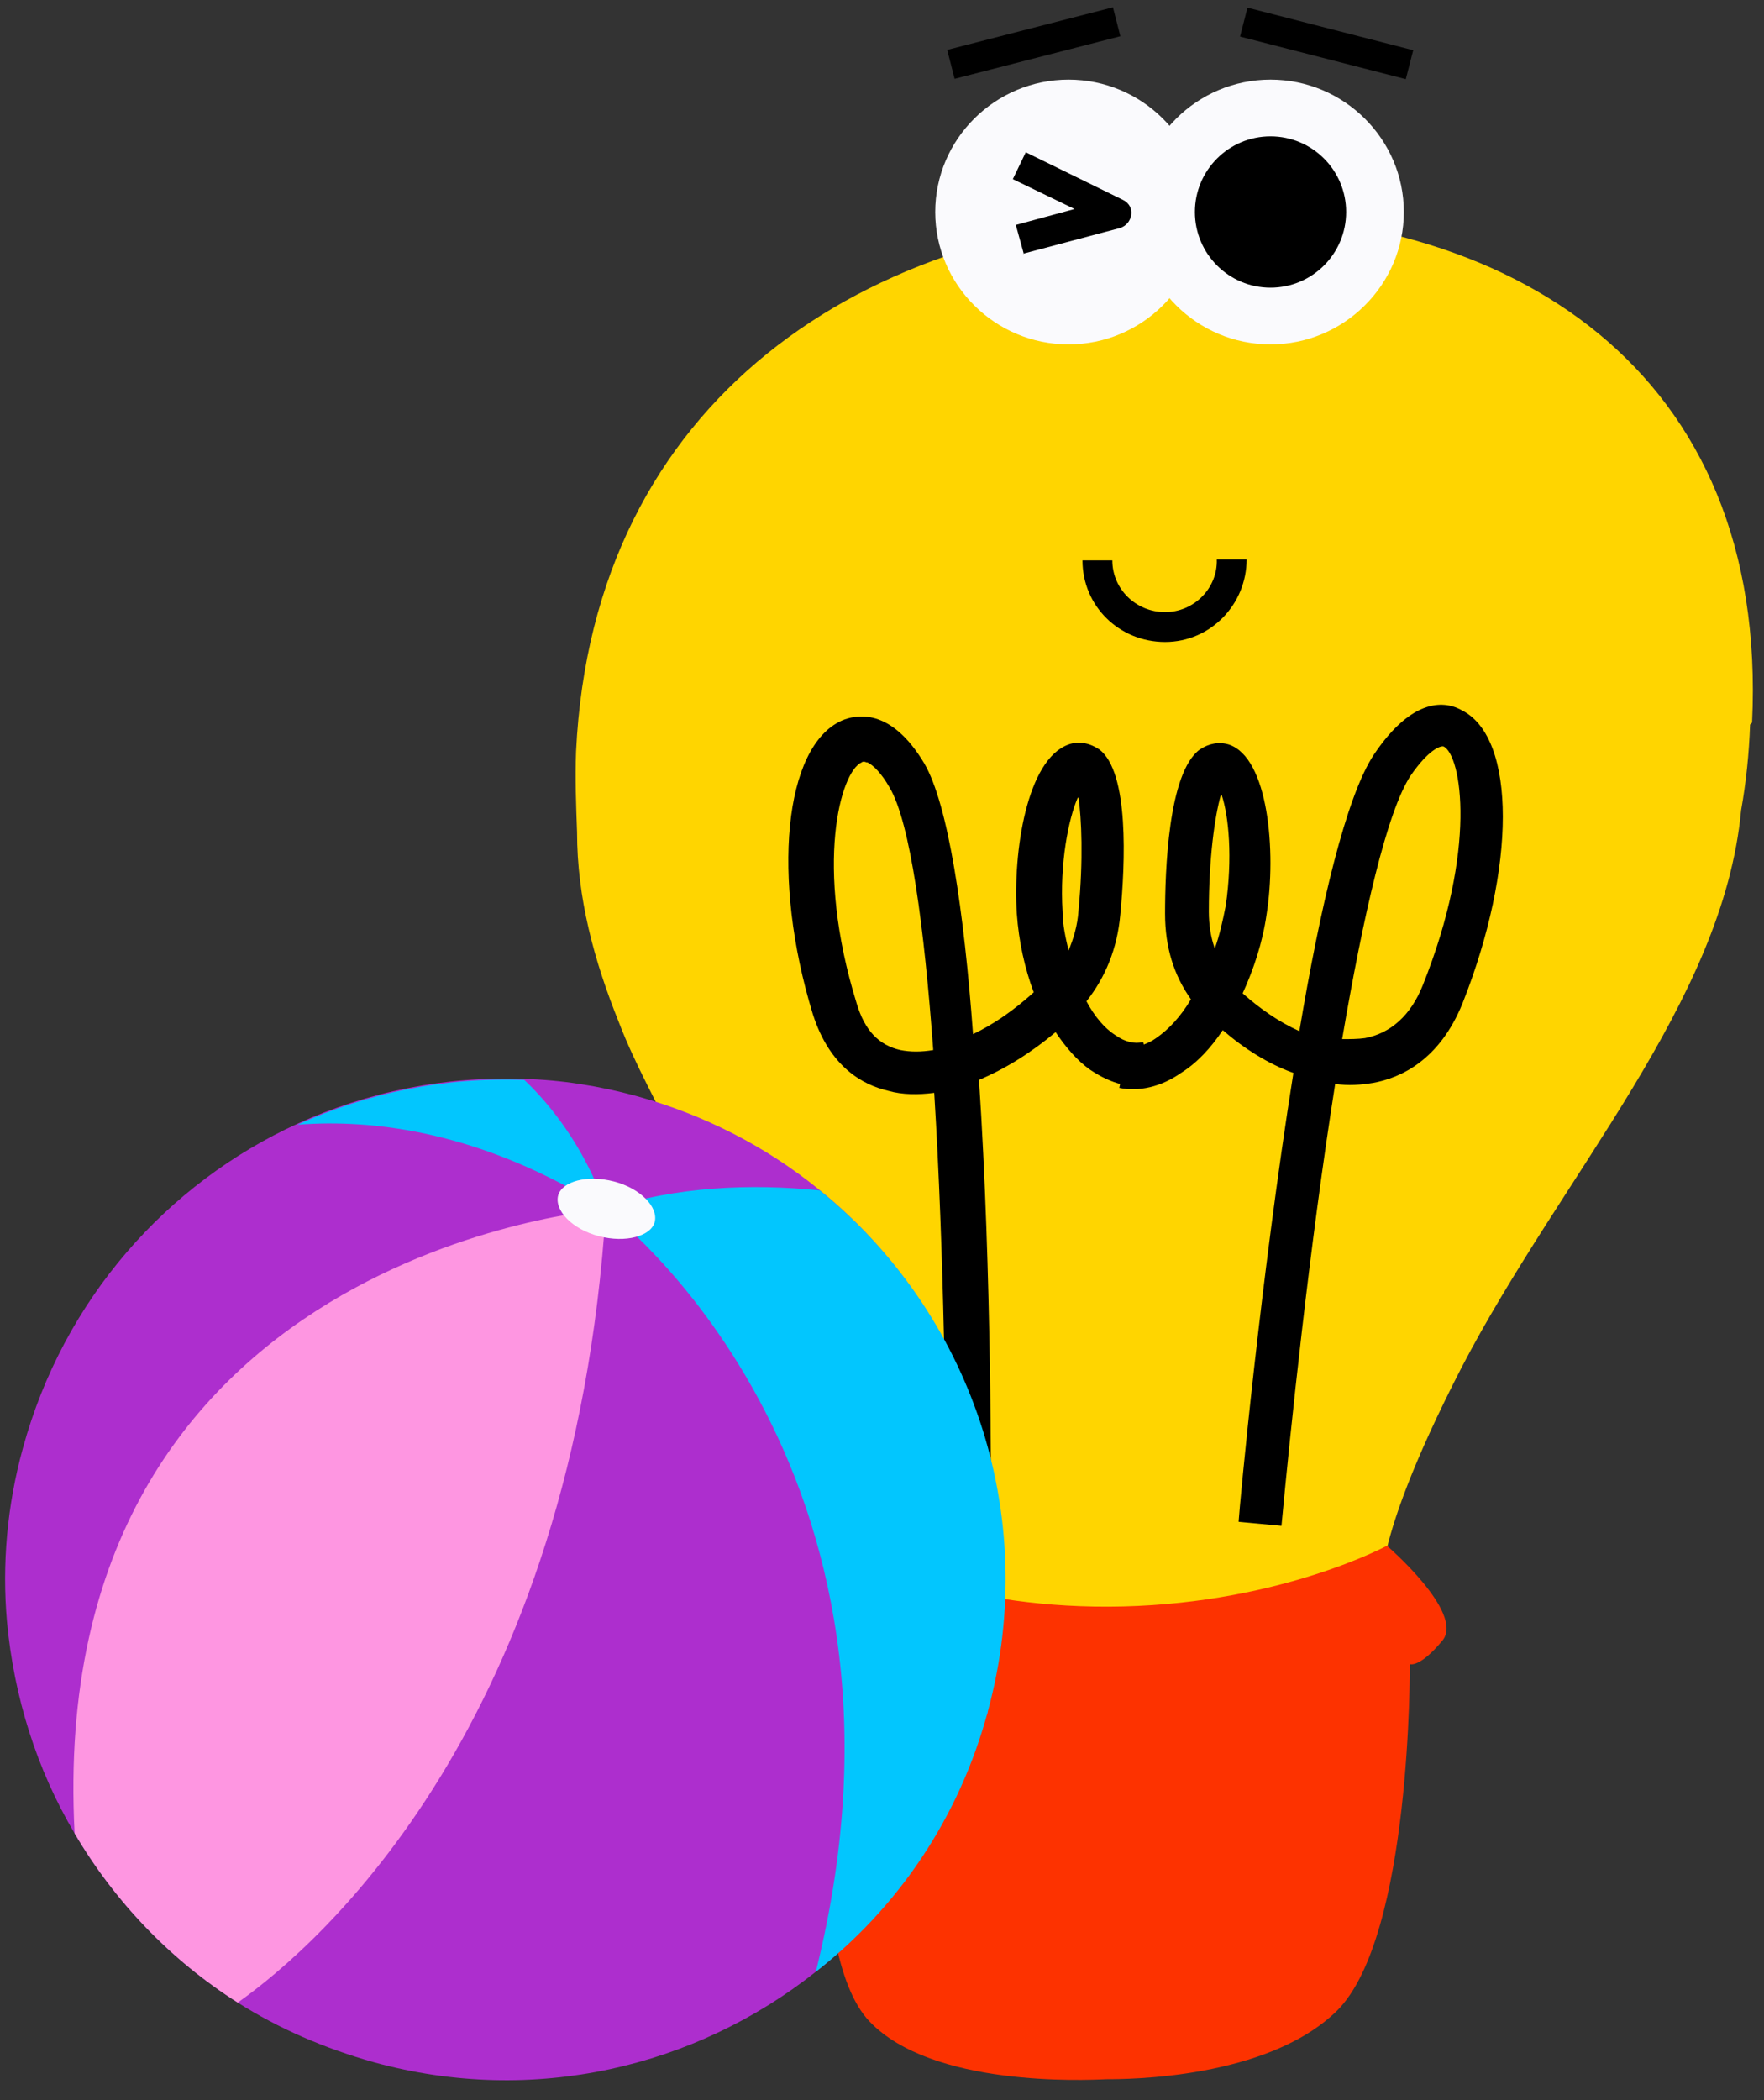 <?xml version="1.0" encoding="UTF-8"?>
<svg id="Calque_1" xmlns="http://www.w3.org/2000/svg" version="1.1" viewBox="0 0 177.3 211">
  <rect x="0" y="0" width="177.3" height="211" fill="#333333" stroke="none"/>
  <!-- Generator: Adobe Illustrator 29.0.1, SVG Export Plug-In . SVG Version: 2.1.0 Build 192)  -->
  <defs>
    <style>
      .st0 {
        fill: #fafafd;
      }

      .st1 {
        fill: #fd3200;
      }

      .st2 {
        fill: #ad2ece;
      }

      .st3 {
        fill: #ffd500;
      }

      .st4 {
        fill: #02c6fe;
      }

      .st5 {
        fill: #fe96e1;
      }
    </style>
  </defs>
  <g>
    <rect x="131.9" y="-4.3" width="3" height="17.2" transform="translate(96 132.5) rotate(-75.6)"/>
    <rect x="95.3" y="2.8" width="17.2" height="3" transform="translate(2.2 26) rotate(-14.4)"/>
    <g>
      <g>
        <path class="st3" d="M176.1,72.6c1.7-35.3-24-51.9-56.6-51.1-32.6.8-59.9,18.6-61.6,54-.1,2.7,0,5.4.1,8.1h0c0,6.6,1.7,12.9,4.2,19.1.8,2.1,1.8,4.2,2.8,6.2,4.9,9.9,11.3,19.7,15.9,30.1,8.3,19,6,23.2,6,23.2l52.1-1.3s-2.1-4.1,7.9-23.5c10.1-19.4,26.3-36.7,28.1-56,.5-2.8.8-5.7.9-8.6"/>
        <path class="st1" d="M139.4,155.3s-10.5,5.7-26.5,6.1c-16,.4-26-4.8-26-4.8,0,0-8.5,7.1-6.6,9.8,2,2.7,3.1,2.2,3.1,2.2,0,0-2.8,27.4,4,34.5,6.3,6.6,21.6,5.9,23.8,5.8,2,0,16.2,0,23.2-6.9,7.5-7.5,7.3-34.8,7.3-34.8,0,0,1,.4,3.3-2.4,2.2-2.8-5.6-9.5-5.6-9.5"/>
        <path d="M108.3,80.2c-.9,2.1-1.8,6.5-1.5,11.4,0,1.3.3,2.6.6,3.9.5-1.2.9-2.5,1-4,.5-5.2.3-9.3,0-11.4M87.1,76.6c-.2-.1-.4-.1-.5,0-2.1.9-4.8,10.3-.5,24.2.8,2.7,2.2,4.2,4.4,4.7,1,.2,2.1.2,3.3,0-.9-12.3-2.3-22.9-4.4-26.4-.8-1.4-1.6-2.2-2.2-2.5M95.1,153.7c0-9.5-.2-27.7-1.2-43.9-1.6.2-3.2.2-4.6-.2-2.6-.6-5.9-2.4-7.6-7.7-4.2-13.7-2.9-26.9,2.9-29.5,1.4-.6,4.9-1.4,8.3,4.3,2.4,4.1,4,14.9,4.9,27.2,2.1-1,4.1-2.4,6.1-4.2-.9-2.4-1.5-5.1-1.7-7.9-.4-6.2,1-15.5,5.2-17,1.1-.4,2.2-.1,3.1.5,3,2.3,2.6,11.4,2.1,16.6-.3,3.4-1.5,6.3-3.4,8.7.8,1.5,1.8,2.7,2.9,3.4,1,.7,1.9.9,2.8.7l1.1,4.2c-2.2.6-4.3,0-6.4-1.4-1.3-.9-2.5-2.3-3.5-3.8-2.5,2.1-5.1,3.7-7.7,4.8,1.3,19.6,1.2,41.1,1.2,45h-4.4Z"/>
        <path d="M122.7,79.9c-.6,2.1-1.2,6.3-1.2,11.7,0,1.3.2,2.6.6,3.7.5-1.4.8-2.8,1.1-4.3.7-4.8.3-9-.4-11.1M145.1,75c-.3-.1-1.5.3-3.3,2.9-2.4,3.6-4.8,14.2-6.9,26.5.8,0,1.6,0,2.3-.1,2.6-.5,4.6-2.3,5.8-5.3,5.5-13.7,3.9-23.1,2.1-24M124.5,152.8c.1-1.6,2.2-24.3,5.5-45-2.5-.9-4.9-2.4-7.1-4.3-1.2,1.8-2.6,3.3-4.2,4.3-2,1.4-4.2,1.9-6.2,1.5l.9-4.2c1,.2,2.1-.3,2.8-.8,1.3-.9,2.5-2.2,3.5-3.9-1.7-2.4-2.6-5.2-2.6-8.6,0-4.2.3-14.2,3.5-16.5.9-.6,1.9-.8,2.9-.5,4,1.3,4.8,10.8,3.8,17.1-.4,2.8-1.3,5.5-2.4,7.9,1.8,1.6,3.7,2.9,5.7,3.8,2.1-12.5,4.7-23.6,7.5-27.8,3.9-5.8,7.2-5.4,8.9-4.4,5.4,2.8,5.4,15.8,0,29.4-2.3,5.7-6.2,7.5-9,8-1.2.2-2.5.3-3.8.1-2.6,16.4-4.5,34.8-5.4,44.4l-4.3-.4Z"/>
      </g>
      <path d="M117.1,64.5c-4.6,0-8.3-3.6-8.3-8.2h3c0,2.9,2.4,5.2,5.3,5.2,2.9,0,5.3-2.4,5.2-5.3h3c0,4.5-3.6,8.3-8.2,8.3Z"/>
      <path class="st0" d="M107.4,8c7.4,0,13.4,6,13.4,13.3s-6,13.3-13.4,13.3-13.4-6-13.4-13.3,6-13.3,13.4-13.3"/>
      <path class="st0" d="M127.7,8c7.4,0,13.4,6,13.4,13.3s-6,13.3-13.4,13.3-13.4-6-13.4-13.3,6-13.3,13.4-13.3"/>
      <path d="M127.7,13.7c4.2,0,7.6,3.4,7.6,7.6s-3.4,7.6-7.6,7.6-7.6-3.4-7.6-7.6,3.4-7.6,7.6-7.6"/>
    </g>
    <path d="M102.9,25.5l-.8-2.9,5.9-1.6-6.2-3,1.3-2.7,9.8,4.8c.6.3.9.9.8,1.5s-.5,1.1-1.1,1.3l-9.8,2.6Z"/>
  </g>
  <g>
    <path class="st2" d="M99.3,171.9c0,.2-.1.4-.2.6-3,10.5-9.1,19.3-17.1,25.6-12.1,9.6-28.4,13.5-44.4,9.1-5-1.4-9.6-3.4-13.7-6-6.8-4.3-12.4-10.2-16.4-17-3.8-6.4-6.1-13.7-6.8-21.3-.5-5.7,0-11.6,1.6-17.4,4.1-15,14.5-26.6,27.6-32.6,7-3.2,14.8-4.8,22.8-4.5,3.7.1,7.5.7,11.2,1.7,6.9,1.9,13.1,5.1,18.4,9.4,15,12.1,22.3,32.4,16.9,52.3Z"/>
    <path class="st5" d="M23.9,201.2c-6.8-4.3-12.4-10.2-16.4-17-3.1-58.5,53.4-62.7,53.4-62.7-3.3,51.7-28.8,73.9-37,79.7Z"/>
    <path class="st4" d="M99.3,171.9c-2.9,10.8-9.1,19.8-17.3,26.2,12.8-51.3-21.1-76.6-21.1-76.6,7.1-2.3,14.5-2.6,21.5-1.9,15,12.1,22.3,32.4,16.9,52.3Z"/>
    <path class="st4" d="M60.9,121.5c-12.4-7.8-23.3-9.1-31-8.5,7-3.2,14.8-4.8,22.8-4.5,6.2,5.9,8.2,13,8.2,13Z"/>
    <path class="st0" d="M65.8,122.8c.4-1.5-1.4-3.4-4.1-4.1-2.7-.7-5.2,0-5.6,1.4-.4,1.5,1.4,3.4,4.1,4.1,2.7.7,5.2,0,5.6-1.4Z"/>
  </g>
</svg>